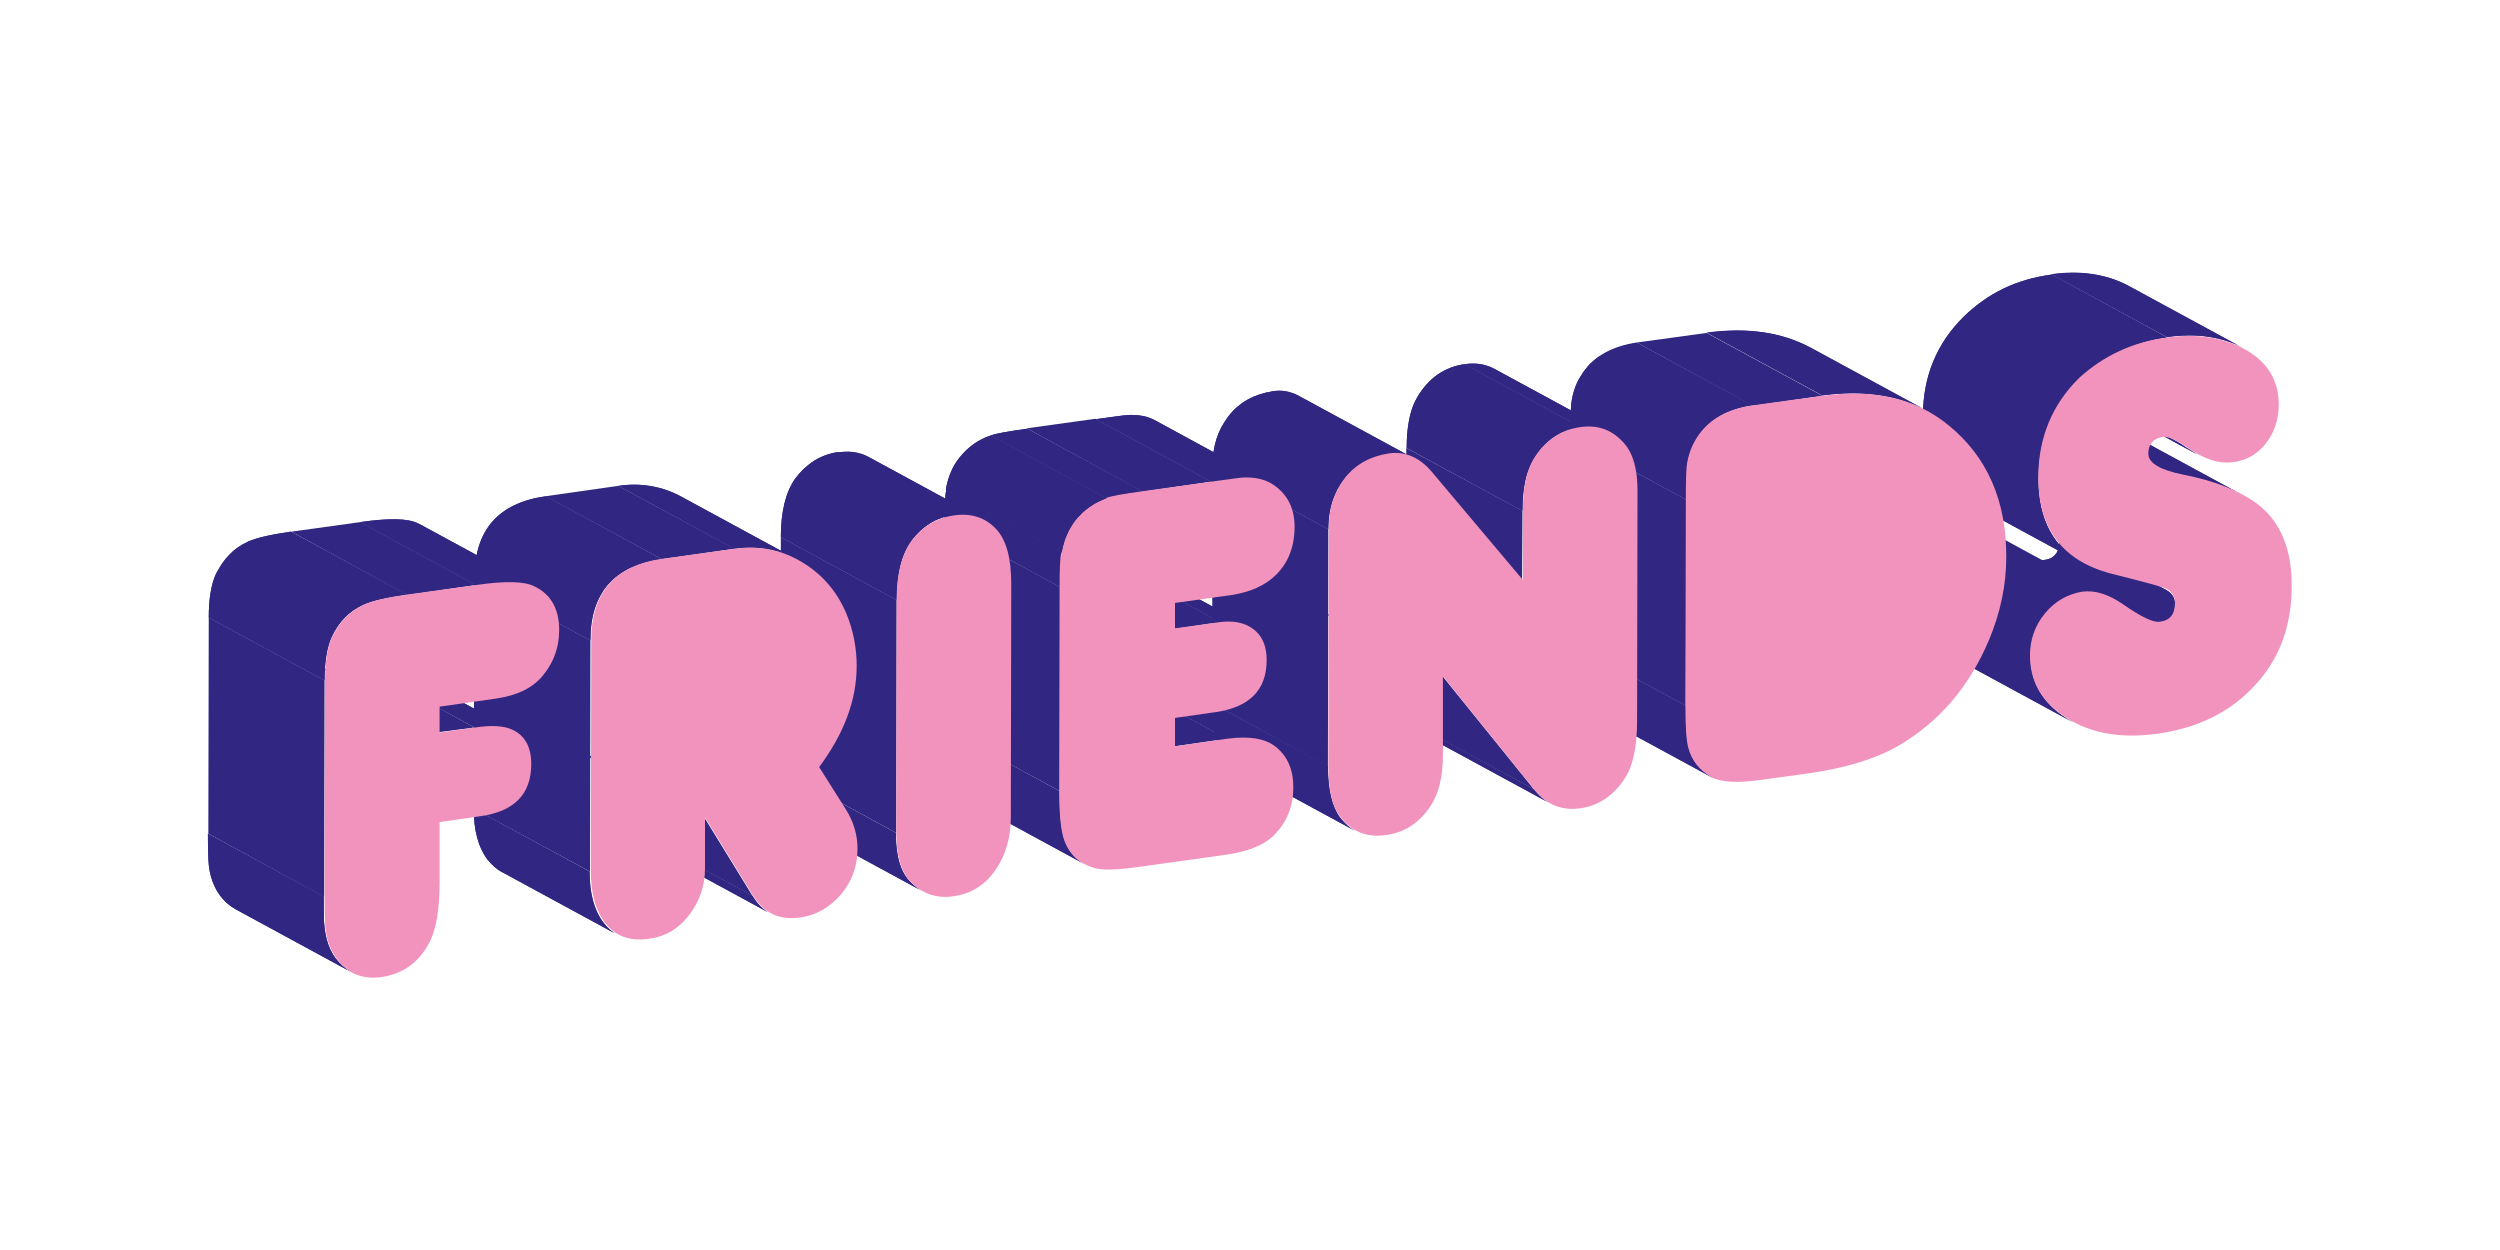 <?xml version="1.0" encoding="utf-8"?>
<!-- Generator: Adobe Illustrator 22.0.0, SVG Export Plug-In . SVG Version: 6.00 Build 0)  -->
<svg version="1.1" id="Laag_1" xmlns="http://www.w3.org/2000/svg" xmlns:xlink="http://www.w3.org/1999/xlink" x="0px" y="0px"
	 viewBox="0 0 600 300" style="enable-background:new 0 0 600 300;" xml:space="preserve">
<style type="text/css">
	.st0{enable-background:new    ;}
	.st1{clip-path:url(#SVGID_2_);enable-background:new    ;}
	.st2{fill:#312783;}
	.st3{clip-path:url(#SVGID_4_);enable-background:new    ;}
	.st4{clip-path:url(#SVGID_6_);enable-background:new    ;}
	.st5{clip-path:url(#SVGID_8_);enable-background:new    ;}
	.st6{clip-path:url(#SVGID_10_);enable-background:new    ;}
	.st7{clip-path:url(#SVGID_12_);enable-background:new    ;}
	.st8{fill:#F193BD;}
	.st9{clip-path:url(#SVGID_14_);enable-background:new    ;}
	.st10{clip-path:url(#SVGID_16_);enable-background:new    ;}
	.st11{clip-path:url(#SVGID_18_);enable-background:new    ;}
	.st12{clip-path:url(#SVGID_20_);enable-background:new    ;}
	.st13{clip-path:url(#SVGID_22_);enable-background:new    ;}
	.st14{clip-path:url(#SVGID_24_);enable-background:new    ;}
	.st15{clip-path:url(#SVGID_26_);enable-background:new    ;}
	.st16{clip-path:url(#SVGID_28_);enable-background:new    ;}
	.st17{clip-path:url(#SVGID_30_);enable-background:new    ;}
	.st18{clip-path:url(#SVGID_32_);enable-background:new    ;}
	.st19{clip-path:url(#SVGID_34_);enable-background:new    ;}
	.st20{clip-path:url(#SVGID_36_);enable-background:new    ;}
	.st21{clip-path:url(#SVGID_38_);enable-background:new    ;}
	.st22{clip-path:url(#SVGID_40_);enable-background:new    ;}
	.st23{clip-path:url(#SVGID_42_);enable-background:new    ;}
	.st24{clip-path:url(#SVGID_44_);enable-background:new    ;}
	.st25{clip-path:url(#SVGID_46_);enable-background:new    ;}
	.st26{clip-path:url(#SVGID_48_);enable-background:new    ;}
	.st27{clip-path:url(#SVGID_50_);enable-background:new    ;}
	.st28{clip-path:url(#SVGID_52_);enable-background:new    ;}
	.st29{clip-path:url(#SVGID_54_);enable-background:new    ;}
	.st30{clip-path:url(#SVGID_56_);enable-background:new    ;}
	.st31{clip-path:url(#SVGID_58_);enable-background:new    ;}
	.st32{clip-path:url(#SVGID_60_);enable-background:new    ;}
	.st33{clip-path:url(#SVGID_62_);enable-background:new    ;}
	.st34{clip-path:url(#SVGID_64_);enable-background:new    ;}
</style>
<g>
	<g class="st0">
		<defs>
			<path id="SVGID_1_" class="st0" d="M514.1,148.1L486.2,133c2,1.1,3.5,1.5,4.4,1.4c2.4-0.3,3.6-1.8,3.6-4.5c0-1.5-0.7-2.6-2.1-3.4
				c0,0,0,0,0,0l27.8,15.1c0,0,0,0,0,0c1.4,0.8,2.1,1.9,2.1,3.4c0,2.6-1.2,4.1-3.6,4.5C517.5,149.6,516,149.2,514.1,148.1z"/>
		</defs>
		<use xlink:href="#SVGID_1_"  style="overflow:visible;fill:#312783;"/>
		<clipPath id="SVGID_2_">
			<use xlink:href="#SVGID_1_"  style="overflow:visible;"/>
		</clipPath>
		<g class="st1">
			<path class="st2" d="M514.1,148.1L486.2,133c0.3,0.2,0.6,0.3,0.8,0.4l27.8,15.1C514.6,148.4,514.3,148.2,514.1,148.1"/>
			<path class="st2" d="M514.9,148.5L487,133.4c0.8,0.4,1.5,0.7,2.2,0.9l27.8,15.1C516.4,149.2,515.7,148.9,514.9,148.5"/>
			<path class="st2" d="M517,149.4l-27.8-15.1c0.6,0.1,1,0.2,1.4,0.1c0.5-0.1,1-0.2,1.4-0.4l27.8,15.1c-0.4,0.2-0.9,0.3-1.4,0.4
				C518.1,149.6,517.6,149.5,517,149.4"/>
			<path class="st2" d="M519.9,149.1L492.1,134c0.2-0.1,0.4-0.2,0.5-0.3l27.8,15.1C520.3,148.9,520.1,149,519.9,149.1"/>
			<path class="st2" d="M520.4,148.8l-27.8-15.1c0.1-0.1,0.2-0.2,0.3-0.3l27.8,15.1C520.7,148.6,520.6,148.7,520.4,148.8"/>
			<path class="st2" d="M520.8,148.5L493,133.4c0.1-0.1,0.2-0.2,0.3-0.3l27.8,15.1C521,148.4,520.9,148.4,520.8,148.5"/>
			<path class="st2" d="M521,148.3l-27.8-15.1c0.1-0.1,0.2-0.2,0.2-0.3l27.8,15.1C521.2,148.1,521.1,148.2,521,148.3"/>
			<path class="st2" d="M521.3,148l-27.8-15.1c0.1-0.1,0.2-0.2,0.2-0.4l27.8,15.1C521.4,147.7,521.4,147.9,521.3,148"/>
			<path class="st2" d="M521.5,147.6l-27.8-15.1c0.1-0.2,0.2-0.3,0.2-0.5l27.8,15.1C521.7,147.3,521.6,147.5,521.5,147.6"/>
			<path class="st2" d="M521.7,147.1L493.9,132c0.2-0.6,0.3-1.3,0.3-2.1c0-1.5-0.7-2.6-2.1-3.4c0,0,0,0,0,0l27.8,15.1c0,0,0,0,0,0
				c1.4,0.8,2.1,1.9,2.1,3.4C522,145.8,521.9,146.5,521.7,147.1"/>
		</g>
	</g>
	<g class="st0">
		<defs>
			<path id="SVGID_3_" class="st0" d="M527.4,109.1l-27.8-15.1c-0.9-0.5-1.8-1-2.7-1.7c-0.8-0.6-1.5-1-2.2-1.4l27.8,15.1
				c0.7,0.4,1.4,0.8,2.2,1.4C525.7,108,526.6,108.6,527.4,109.1z"/>
		</defs>
		<use xlink:href="#SVGID_3_"  style="overflow:visible;fill:#312783;"/>
		<clipPath id="SVGID_4_">
			<use xlink:href="#SVGID_3_"  style="overflow:visible;"/>
		</clipPath>
		<g class="st3">
			<path class="st2" d="M527.4,109.1l-27.8-15.1c-0.9-0.5-1.8-1-2.7-1.7c-0.8-0.6-1.5-1-2.2-1.4l27.8,15.1c0.7,0.4,1.4,0.8,2.2,1.4
				C525.7,108,526.6,108.6,527.4,109.1"/>
		</g>
	</g>
	<g class="st0">
		<defs>
			<path id="SVGID_5_" class="st0" d="M518,112.1L490.1,97c1.4,0.7,3.3,1.4,5.9,1.9c5.8,1.1,10.5,2.8,14.4,4.8l27.8,15.1
				c-3.8-2.1-8.6-3.7-14.4-4.8C521.3,113.5,519.3,112.8,518,112.1z"/>
		</defs>
		<use xlink:href="#SVGID_5_"  style="overflow:visible;fill:#312783;"/>
		<clipPath id="SVGID_6_">
			<use xlink:href="#SVGID_5_"  style="overflow:visible;"/>
		</clipPath>
		<g class="st4">
			<path class="st2" d="M518,112.1L490.1,97c0.1,0.1,0.2,0.1,0.4,0.2l27.8,15.1C518.2,112.2,518.1,112.2,518,112.1"/>
			<path class="st2" d="M518.3,112.3l-27.8-15.1c0.9,0.4,2,0.8,3.4,1.2l27.8,15.1C520.4,113.1,519.2,112.7,518.3,112.3"/>
			<path class="st2" d="M521.7,113.5l-27.8-15.1c0.7,0.2,1.4,0.3,2.2,0.5c1.4,0.3,2.8,0.6,4.1,0.9l27.8,15.1
				c-1.3-0.3-2.6-0.6-4.1-0.9C523.1,113.8,522.4,113.6,521.7,113.5"/>
			<path class="st2" d="M527.9,114.9l-27.8-15.1c3.4,0.9,6.5,2,9.1,3.3l27.8,15.1C534.4,116.9,531.4,115.8,527.9,114.9"/>
			<path class="st2" d="M537,118.1L509.2,103c0.4,0.2,0.8,0.4,1.2,0.6l27.8,15.1C537.8,118.6,537.4,118.4,537,118.1"/>
		</g>
	</g>
	<g class="st0">
		<defs>
			<path id="SVGID_7_" class="st0" d="M497.6,173.4l-27.8-15.1c-1-0.6-2-1.2-3-1.9c-4.9-3.6-7.3-8.2-7.3-14c0-3.8,1.2-7.2,3.6-10.1
				c2.4-2.9,5.4-4.6,8.9-5.2c2.4-0.3,5,0.2,7.7,1.7l27.8,15.1c-2.7-1.5-5.3-2-7.7-1.7c-3.6,0.6-6.5,2.3-8.9,5.2
				c-2.4,2.9-3.6,6.3-3.6,10.1c0,5.7,2.4,10.4,7.3,14C495.6,172.2,496.5,172.8,497.6,173.4z"/>
		</defs>
		<use xlink:href="#SVGID_7_"  style="overflow:visible;fill:#312783;"/>
		<clipPath id="SVGID_8_">
			<use xlink:href="#SVGID_7_"  style="overflow:visible;"/>
		</clipPath>
		<g class="st5">
			<path class="st2" d="M497.6,173.4l-27.8-15.1c-1-0.6-2-1.2-3-1.9c-4.9-3.6-7.3-8.2-7.3-14c0-2,0.3-3.8,0.9-5.5l27.8,15.1
				c-0.6,1.7-0.9,3.5-0.9,5.5c0,5.7,2.4,10.4,7.3,14C495.6,172.2,496.5,172.8,497.6,173.4"/>
			<path class="st2" d="M488.2,152l-27.8-15.1c0.2-0.7,0.5-1.3,0.9-1.9l27.8,15.1C488.8,150.7,488.5,151.4,488.2,152"/>
			<path class="st2" d="M489.1,150.1L461.3,135c0.3-0.5,0.6-1.1,1-1.6l27.8,15.1C489.7,149.1,489.4,149.6,489.1,150.1"/>
			<path class="st2" d="M490.1,148.5l-27.8-15.1c0.3-0.4,0.5-0.7,0.8-1.1c0.1-0.1,0.2-0.2,0.3-0.4l27.8,15.1
				c-0.1,0.1-0.2,0.2-0.3,0.4C490.6,147.8,490.3,148.2,490.1,148.5"/>
			<path class="st2" d="M491.2,147.1l-27.8-15.1c0.4-0.5,0.9-0.9,1.3-1.3l27.8,15.1C492.1,146.2,491.6,146.6,491.2,147.1"/>
			<path class="st2" d="M492.5,145.8l-27.8-15.1c0.5-0.4,1-0.8,1.5-1.2l27.8,15.1C493.5,144.9,493,145.3,492.5,145.8"/>
			<path class="st2" d="M494,144.6l-27.8-15.1c0.6-0.4,1.3-0.8,2-1.1l27.8,15.1C495.3,143.8,494.6,144.2,494,144.6"/>
			<path class="st2" d="M496,143.5l-27.8-15.1c1.2-0.6,2.5-1,3.9-1.2c1.4-0.2,2.8-0.1,4.2,0.3l27.8,15.1c-1.4-0.4-2.8-0.5-4.2-0.3
				C498.5,142.5,497.2,142.9,496,143.5"/>
			<path class="st2" d="M504.1,142.6l-27.8-15.1c0.9,0.2,1.9,0.6,2.8,1.1l27.8,15.1C505.9,143.2,505,142.8,504.1,142.6"/>
			<path class="st2" d="M506.9,143.6L479,128.5c0.2,0.1,0.4,0.2,0.7,0.3l27.8,15.1C507.3,143.8,507.1,143.7,506.9,143.6"/>
		</g>
	</g>
	<g class="st0">
		<defs>
			<path id="SVGID_9_" class="st0" d="M510.9,68.6l27.8,15.1c-5.3-2.9-11.5-3.8-18.6-2.8l-27.8-15.1
				C499.4,64.8,505.6,65.8,510.9,68.6z"/>
		</defs>
		<use xlink:href="#SVGID_9_"  style="overflow:visible;fill:#312783;"/>
		<clipPath id="SVGID_10_">
			<use xlink:href="#SVGID_9_"  style="overflow:visible;"/>
		</clipPath>
		<g class="st6">
			<path class="st2" d="M520.1,81l-27.8-15.1c4.7-0.7,8.9-0.5,12.8,0.5l27.8,15.1C529,80.5,524.7,80.3,520.1,81"/>
			<path class="st2" d="M532.9,81.5l-27.8-15.1c1.7,0.4,3.3,1,4.9,1.8l27.8,15.1C536.2,82.5,534.6,81.9,532.9,81.5"/>
			<path class="st2" d="M537.8,83.3L510,68.2c0.3,0.2,0.6,0.3,0.9,0.5l27.8,15.1C538.4,83.6,538.1,83.5,537.8,83.3"/>
		</g>
	</g>
	<g class="st0">
		<defs>
			<path id="SVGID_11_" class="st0" d="M500.2,135.5l-27.8-15.1c-7.3-4-10.9-10.8-10.9-20.5c0-9.5,3.3-17.5,9.8-23.9
				c5.7-5.6,12.7-9,21.1-10.1L520.1,81c-8.4,1.2-15.4,4.6-21.1,10.1c-6.5,6.4-9.8,14.4-9.8,23.9
				C489.2,124.7,492.9,131.5,500.2,135.5z"/>
		</defs>
		<use xlink:href="#SVGID_11_"  style="overflow:visible;fill:#312783;"/>
		<clipPath id="SVGID_12_">
			<use xlink:href="#SVGID_11_"  style="overflow:visible;"/>
		</clipPath>
		<g class="st7">
			<path class="st2" d="M500.2,135.5l-27.8-15.1c-7.3-4-10.9-10.8-10.9-20.5c0-4.3,0.7-8.4,2-12.1l27.8,15.1c-1.4,3.7-2,7.7-2,12.1
				C489.2,124.7,492.9,131.5,500.2,135.5"/>
			<path class="st2" d="M491.3,103l-27.8-15.1c0.5-1.4,1.1-2.7,1.8-4L493.1,99C492.4,100.3,491.8,101.6,491.3,103"/>
			<path class="st2" d="M493.1,99l-27.8-15.1c0.6-1.1,1.2-2.1,2-3.2L495,95.8C494.3,96.8,493.7,97.9,493.1,99"/>
			<path class="st2" d="M495,95.8l-27.8-15.1c0.7-1,1.5-2,2.3-2.9l27.8,15.1C496.5,93.8,495.7,94.8,495,95.8"/>
			<path class="st2" d="M497.3,92.9l-27.8-15.1c0.5-0.6,1.1-1.2,1.7-1.8c0.4-0.4,0.8-0.8,1.2-1.2L500.3,90c-0.4,0.4-0.8,0.8-1.2,1.2
				C498.4,91.7,497.9,92.3,497.3,92.9"/>
			<path class="st2" d="M500.3,90l-27.8-15.1c1.1-1,2.3-2,3.6-2.8l27.8,15.1C502.6,88,501.4,88.9,500.3,90"/>
			<path class="st2" d="M503.8,87.1L476,72c1.6-1.1,3.2-2.1,5-2.9l27.8,15.1C507.1,85.1,505.4,86,503.8,87.1"/>
			<path class="st2" d="M508.8,84.3L481,69.1c3.4-1.6,7.2-2.7,11.3-3.3L520.1,81C516,81.5,512.3,82.6,508.8,84.3"/>
		</g>
	</g>
	<g>
		<path class="st8" d="M520.1,81c7.2-1,13.5,0,18.8,2.9c5.3,3,8,7.4,8,13.2c0,3.5-1,6.6-3,9.2c-2,2.6-4.6,4.2-7.9,4.6
			c-3.4,0.5-7.1-0.7-11.2-3.6c-2.6-1.8-4.5-2.6-5.8-2.4c-2.2,0.3-3.4,1.7-3.4,4c0,2.2,2.8,3.9,8.3,5c7.7,1.5,13.6,3.9,17.8,7
			c5.6,4.2,8.4,10.9,8.3,19.9c0,9.9-3.2,18-9.5,24.4c-5.8,6-13.4,9.6-22.8,10.9s-17.1-0.3-23.2-4.8c-4.9-3.6-7.3-8.2-7.3-14
			c0-3.8,1.2-7.2,3.6-10.1c2.4-2.9,5.4-4.6,8.9-5.2c3.1-0.4,6.3,0.6,9.8,3c4.3,3,7.3,4.5,8.9,4.2c2.4-0.3,3.6-1.8,3.6-4.5
			c0-1.5-0.7-2.6-2.1-3.4c-0.7-0.4-4.8-1.5-12.3-3.4c-12.3-2.9-18.4-10.7-18.4-23.3c0-9.5,3.3-17.5,9.8-23.9
			C504.7,85.5,511.7,82.1,520.1,81z"/>
	</g>
	<g class="st0">
		<defs>
			<path id="SVGID_13_" class="st0" d="M410.9,186.6l-27.8-15.1c0,0-0.1-0.1-0.1-0.1c-2.9-1.7-4.7-4-5.5-7
				c-0.5-1.8-0.7-5.2-0.7-10.1l27.8,15.1c0,4.9,0.2,8.2,0.7,10.1c0.8,3,2.6,5.3,5.5,7C410.8,186.5,410.9,186.5,410.9,186.6z"/>
		</defs>
		<use xlink:href="#SVGID_13_"  style="overflow:visible;fill:#312783;"/>
		<clipPath id="SVGID_14_">
			<use xlink:href="#SVGID_13_"  style="overflow:visible;"/>
		</clipPath>
		<g class="st9">
			<path class="st2" d="M410.9,186.6l-27.8-15.1c0,0-0.1-0.1-0.1-0.1c-2.9-1.7-4.7-4-5.5-7c-0.5-1.8-0.7-5.2-0.7-10.1l27.8,15.1
				c0,4.9,0.2,8.2,0.7,10.1c0.8,3,2.6,5.3,5.5,7C410.8,186.5,410.9,186.5,410.9,186.6"/>
		</g>
	</g>
	<g class="st0">
		<defs>
			<path id="SVGID_15_" class="st0" d="M434.7,83.5l27.8,15.1c-7-3.8-15.4-5-25.1-3.7l-27.8-15.1C419.4,78.5,427.7,79.7,434.7,83.5z
				"/>
		</defs>
		<use xlink:href="#SVGID_15_"  style="overflow:visible;fill:#312783;"/>
		<clipPath id="SVGID_16_">
			<use xlink:href="#SVGID_15_"  style="overflow:visible;"/>
		</clipPath>
		<g class="st10">
			<path class="st2" d="M437.4,95l-27.8-15.1c6.5-0.9,12.3-0.7,17.6,0.7L455,95.7C449.7,94.3,443.9,94.1,437.4,95"/>
			<path class="st2" d="M455,95.7l-27.8-15.1c2.2,0.6,4.4,1.4,6.4,2.4l27.8,15.1C459.4,97.1,457.2,96.3,455,95.7"/>
			<path class="st2" d="M461.4,98.1l-27.8-15.1c0.4,0.2,0.8,0.4,1.2,0.6l27.8,15.1C462.2,98.5,461.8,98.3,461.4,98.1"/>
		</g>
	</g>
	<g>
		<polygon class="st2" points="420.6,97.4 392.8,82.2 409.6,79.9 437.4,95 		"/>
	</g>
	<g>
		<polygon class="st2" points="404.6,169.4 376.8,154.3 376.8,104.8 404.7,119.9 		"/>
	</g>
	<g class="st0">
		<defs>
			<path id="SVGID_17_" class="st0" d="M404.7,119.9l-27.8-15.1c0-4.3,0.1-6.9,0.2-7.9c0.3-2.8,1.3-5.3,2.8-7.5
				c2.8-4,7.1-6.3,12.9-7.2l27.8,15.1c-5.8,0.8-10.1,3.2-12.9,7.2c-1.5,2.2-2.5,4.6-2.8,7.5C404.8,113,404.7,115.6,404.7,119.9z"/>
		</defs>
		<use xlink:href="#SVGID_17_"  style="overflow:visible;fill:#312783;"/>
		<clipPath id="SVGID_18_">
			<use xlink:href="#SVGID_17_"  style="overflow:visible;"/>
		</clipPath>
		<g class="st11">
			<path class="st2" d="M404.7,119.9l-27.8-15.1c0-4.3,0.1-6.9,0.2-7.9c0.2-1.4,0.5-2.6,0.9-3.8l27.8,15.1c-0.4,1.2-0.7,2.5-0.9,3.8
				C404.8,113,404.7,115.6,404.7,119.9"/>
			<path class="st2" d="M405.8,108.2L378,93c0.2-0.7,0.5-1.3,0.9-2l27.8,15.1C406.3,106.8,406,107.5,405.8,108.2"/>
			<path class="st2" d="M406.7,106.2l-27.8-15.1c0.3-0.5,0.6-1,1-1.5l27.8,15.1C407.3,105.2,407,105.7,406.7,106.2"/>
			<path class="st2" d="M407.6,104.7l-27.8-15.1c0,0,0.1-0.1,0.1-0.1c0.3-0.5,0.7-0.9,1-1.3l27.8,15.1c-0.4,0.4-0.7,0.9-1,1.3
				C407.7,104.6,407.6,104.6,407.6,104.7"/>
			<path class="st2" d="M408.7,103.2l-27.8-15.1c0.4-0.5,0.8-0.9,1.3-1.3l27.8,15.1C409.6,102.3,409.2,102.8,408.7,103.2"/>
			<path class="st2" d="M410,101.9l-27.8-15.1c0.5-0.5,1-0.9,1.6-1.3l27.8,15.1C411.1,101.1,410.5,101.5,410,101.9"/>
			<path class="st2" d="M411.6,100.7l-27.8-15.1c0.8-0.5,1.6-1,2.5-1.4l27.8,15.1C413.2,99.7,412.4,100.1,411.6,100.7"/>
			<path class="st2" d="M414.1,99.3l-27.8-15.1c1.9-0.9,4.1-1.5,6.5-1.9l27.8,15.1C418.2,97.7,416,98.4,414.1,99.3"/>
		</g>
	</g>
	<g>
		<path class="st8" d="M437.4,95c12.3-1.7,22.4,0.6,30.3,7.1c9.2,7.5,13.9,18.1,13.8,31.7c0,6.6-1.4,13.2-4.1,19.7
			c-4.7,11.2-11.9,19.7-21.8,25.5c-5.4,3.1-12.5,5.3-21.5,6.6l-11.7,1.6c-5.6,0.8-9.5,0.5-11.7-0.7c-2.9-1.7-4.7-4-5.5-7
			c-0.5-1.8-0.7-5.2-0.7-10.1l0.1-49.5c0-4.3,0.1-6.9,0.2-7.9c0.3-2.8,1.3-5.3,2.8-7.5c2.8-4,7.1-6.3,12.9-7.2L437.4,95z"/>
	</g>
	<g class="st0">
		<defs>
			<path id="SVGID_19_" class="st0" d="M372,192.8l-27.8-15.1c-1.4-0.8-2.7-1.9-3.8-3.3l27.8,15.1
				C369.3,190.9,370.6,192.1,372,192.8z"/>
		</defs>
		<use xlink:href="#SVGID_19_"  style="overflow:visible;fill:#312783;"/>
		<clipPath id="SVGID_20_">
			<use xlink:href="#SVGID_19_"  style="overflow:visible;"/>
		</clipPath>
		<g class="st12">
			<path class="st2" d="M372,192.8l-27.8-15.1c-1.4-0.8-2.7-1.9-3.8-3.3l27.8,15.1C369.3,190.9,370.6,192.1,372,192.8"/>
		</g>
	</g>
	<g class="st0">
		<defs>
			<path id="SVGID_21_" class="st0" d="M358.6,88.5l27.8,15.1c-2.1-1.1-4.5-1.5-7.1-1.1l-27.8-15.1C354.2,87,356.5,87.4,358.6,88.5z
				"/>
		</defs>
		<use xlink:href="#SVGID_21_"  style="overflow:visible;fill:#312783;"/>
		<clipPath id="SVGID_22_">
			<use xlink:href="#SVGID_21_"  style="overflow:visible;"/>
		</clipPath>
		<g class="st13">
			<path class="st2" d="M379.3,102.5l-27.8-15.1c1.7-0.2,3.3-0.2,4.8,0.2l27.8,15.1C382.6,102.4,381,102.3,379.3,102.5"/>
			<path class="st2" d="M384.1,102.7l-27.8-15.1c0.7,0.2,1.3,0.4,2,0.7l27.8,15.1C385.4,103.2,384.8,102.9,384.1,102.7"/>
			<path class="st2" d="M386.1,103.5l-27.8-15.1c0.1,0.1,0.3,0.1,0.4,0.2l27.8,15.1C386.3,103.6,386.2,103.5,386.1,103.5"/>
		</g>
	</g>
	<g>
		<polygon class="st2" points="368.2,189.5 340.3,174.4 318.4,147.2 346.3,162.4 		"/>
	</g>
	<g>
		<polygon class="st2" points="365.3,139.4 337.5,124.3 337.5,107.5 365.4,122.6 		"/>
	</g>
	<g class="st0">
		<defs>
			<path id="SVGID_23_" class="st0" d="M365.4,122.6l-27.8-15.1c0-5.2,0.8-9.2,2.5-12.1c2.7-4.6,6.5-7.3,11.4-8l27.8,15.1
				c-4.9,0.7-8.7,3.4-11.4,8C366.2,113.5,365.4,117.5,365.4,122.6z"/>
		</defs>
		<use xlink:href="#SVGID_23_"  style="overflow:visible;fill:#312783;"/>
		<clipPath id="SVGID_24_">
			<use xlink:href="#SVGID_23_"  style="overflow:visible;"/>
		</clipPath>
		<g class="st14">
			<path class="st2" d="M365.4,122.6l-27.8-15.1c0-3.9,0.5-7.1,1.4-9.8l27.8,15.1C365.8,115.5,365.4,118.8,365.4,122.6"/>
			<path class="st2" d="M366.8,112.9L339,97.7c0.3-0.7,0.6-1.4,0.9-2l27.8,15.1C367.4,111.5,367.1,112.2,366.8,112.9"/>
			<path class="st2" d="M367.7,110.9l-27.8-15.1c0.1-0.1,0.1-0.2,0.2-0.4c0.3-0.5,0.6-1.1,1-1.6l27.8,15.1c-0.3,0.5-0.7,1-1,1.6
				C367.8,110.7,367.8,110.8,367.7,110.9"/>
			<path class="st2" d="M368.9,109L341,93.8c0.4-0.6,0.8-1.1,1.2-1.6l27.8,15.1C369.7,107.9,369.3,108.4,368.9,109"/>
			<path class="st2" d="M370.1,107.4l-27.8-15.1c0.4-0.5,0.8-0.9,1.3-1.3l27.8,15.1C370.9,106.6,370.5,107,370.1,107.4"/>
			<path class="st2" d="M371.4,106.2L343.5,91c0.5-0.4,1-0.8,1.5-1.2l27.8,15.1C372.3,105.3,371.8,105.7,371.4,106.2"/>
			<path class="st2" d="M372.8,105L345,89.9c0.6-0.4,1.3-0.8,2-1.2l27.8,15.1C374.1,104.2,373.5,104.6,372.8,105"/>
			<path class="st2" d="M374.9,103.8L347,88.7c1.4-0.6,2.8-1.1,4.4-1.3l27.8,15.1C377.7,102.8,376.2,103.2,374.9,103.8"/>
		</g>
	</g>
	<g class="st0">
		<defs>
			<path id="SVGID_25_" class="st0" d="M325.2,199.4l-27.8-15.1c-1.3-0.7-2.5-1.8-3.6-3.2c-2-2.5-2.9-6.6-2.9-12.3l27.8,15.1
				c0,5.6,1,9.7,2.9,12.3C322.7,197.6,323.9,198.7,325.2,199.4z"/>
		</defs>
		<use xlink:href="#SVGID_25_"  style="overflow:visible;fill:#312783;"/>
		<clipPath id="SVGID_26_">
			<use xlink:href="#SVGID_25_"  style="overflow:visible;"/>
		</clipPath>
		<g class="st15">
			<path class="st2" d="M325.2,199.4l-27.8-15.1c-1.3-0.7-2.5-1.8-3.6-3.2c-2-2.5-2.9-6.6-2.9-12.3l27.8,15.1c0,5.6,1,9.7,2.9,12.3
				C322.7,197.6,323.9,198.7,325.2,199.4"/>
		</g>
	</g>
	<g>
		<polygon class="st2" points="318.7,184 290.9,168.8 291,111.9 318.8,127 		"/>
	</g>
	<g class="st0">
		<defs>
			<path id="SVGID_27_" class="st0" d="M311.7,95l27.8,15.1c-1.9-1-4-1.4-6.2-1.1c-4.4,0.6-8,2.6-10.6,5.9
				c-2.6,3.3-3.9,7.3-3.9,12.1L291,111.9c0-4.8,1.3-8.8,3.9-12.1c2.6-3.3,6.1-5.2,10.6-5.9C307.6,93.5,309.7,93.9,311.7,95z"/>
		</defs>
		<use xlink:href="#SVGID_27_"  style="overflow:visible;fill:#312783;"/>
		<clipPath id="SVGID_28_">
			<use xlink:href="#SVGID_27_"  style="overflow:visible;"/>
		</clipPath>
		<g class="st16">
			<path class="st2" d="M318.8,127L291,111.9c0-2.7,0.4-5.1,1.2-7.3l27.8,15.1C319.2,121.9,318.8,124.3,318.8,127"/>
			<path class="st2" d="M320,119.7l-27.8-15.1c0.3-0.8,0.6-1.5,1-2.3l27.8,15.1C320.7,118.1,320.3,118.9,320,119.7"/>
			<path class="st2" d="M321.1,117.4l-27.8-15.1c0.3-0.6,0.7-1.2,1.1-1.7l27.8,15.1C321.7,116.2,321.4,116.8,321.1,117.4"/>
			<path class="st2" d="M322.1,115.6l-27.8-15.1c0.2-0.3,0.4-0.5,0.6-0.8c0.2-0.2,0.4-0.5,0.6-0.7l27.8,15.1
				c-0.2,0.2-0.4,0.5-0.6,0.7C322.5,115.1,322.3,115.4,322.1,115.6"/>
			<path class="st2" d="M323.3,114.2L295.5,99c0.4-0.5,0.8-0.9,1.3-1.3l27.8,15.1C324.1,113.3,323.7,113.7,323.3,114.2"/>
			<path class="st2" d="M324.6,112.9l-27.8-15.1c0.5-0.4,1-0.8,1.5-1.2l27.8,15.1C325.5,112.1,325,112.5,324.6,112.9"/>
			<path class="st2" d="M326.1,111.7l-27.8-15.1c0.7-0.5,1.4-0.9,2.2-1.2l27.8,15.1C327.5,110.8,326.7,111.2,326.1,111.7"/>
			<path class="st2" d="M328.2,110.5l-27.8-15.1c1.5-0.7,3.2-1.2,5-1.5c1.4-0.2,2.7-0.1,3.9,0.2l27.8,15.1c-1.3-0.3-2.6-0.4-3.9-0.2
				C331.4,109.3,329.7,109.7,328.2,110.5"/>
			<path class="st2" d="M337.2,109.2l-27.8-15.1c0.6,0.2,1.3,0.4,1.9,0.7l27.8,15.1C338.5,109.6,337.8,109.4,337.2,109.2"/>
			<path class="st2" d="M339.1,109.9l-27.8-15.1c0.1,0.1,0.3,0.1,0.4,0.2l27.8,15.1C339.4,110,339.2,110,339.1,109.9"/>
		</g>
	</g>
	<g>
		<path class="st8" d="M379.3,102.5c4.3-0.6,7.7,0.7,10.5,3.9c2.2,2.5,3.2,6.3,3.2,11.4l-0.1,55.3c0,6.2-1,10.8-3,13.8
			c-2.7,4.1-6.3,6.5-10.7,7.1c-4.4,0.6-8.1-0.9-11-4.5l-21.9-27.2l0,18.9c0,5.2-1,9.3-3,12.3c-2.7,4-6.2,6.3-10.6,6.9
			c-4.6,0.7-8.3-0.8-11-4.3c-2-2.5-2.9-6.6-2.9-12.3l0.1-57c0-4.8,1.3-8.8,3.9-12.1c2.6-3.3,6.1-5.2,10.6-5.9
			c3.8-0.5,7.2,0.9,10.2,4.4l21.9,26l0-16.8c0-5.2,0.8-9.2,2.5-12.1C370.6,105.9,374.4,103.2,379.3,102.5z"/>
	</g>
	<g class="st0">
		<defs>
			<path id="SVGID_29_" class="st0" d="M277.1,163.3l27.8,15.1c-2.5-1.4-6-1.7-10.4-1.1l-27.8-15.1
				C271.2,161.6,274.6,162,277.1,163.3z"/>
		</defs>
		<use xlink:href="#SVGID_29_"  style="overflow:visible;fill:#312783;"/>
		<clipPath id="SVGID_30_">
			<use xlink:href="#SVGID_29_"  style="overflow:visible;"/>
		</clipPath>
		<g class="st17">
			<path class="st2" d="M294.5,177.3l-27.8-15.1c3.2-0.4,5.9-0.4,8,0.2l27.8,15.1C300.4,177,297.7,176.9,294.5,177.3"/>
			<path class="st2" d="M302.6,177.5l-27.8-15.1c0.7,0.2,1.4,0.4,2,0.7l27.8,15.1C304,178,303.3,177.7,302.6,177.5"/>
			<path class="st2" d="M304.6,178.3l-27.8-15.1c0.1,0.1,0.2,0.1,0.3,0.2l27.8,15.1C304.8,178.4,304.7,178.3,304.6,178.3"/>
		</g>
	</g>
	<g>
		<polygon class="st2" points="282,179.1 254.2,164 266.7,162.2 294.5,177.3 		"/>
	</g>
	<g class="st0">
		<defs>
			<path id="SVGID_31_" class="st0" d="M271.9,135.2l27.8,15.1c-1.9-1-4.2-1.4-6.9-1L265,134.2C267.7,133.8,270,134.1,271.9,135.2z"
				/>
		</defs>
		<use xlink:href="#SVGID_31_"  style="overflow:visible;fill:#312783;"/>
		<clipPath id="SVGID_32_">
			<use xlink:href="#SVGID_31_"  style="overflow:visible;"/>
		</clipPath>
		<g class="st18">
			<path class="st2" d="M292.9,149.3L265,134.2c1.8-0.3,3.4-0.2,4.9,0.2l27.8,15.1C296.3,149.1,294.7,149.1,292.9,149.3"/>
			<path class="st2" d="M297.7,149.5l-27.8-15.1c0.6,0.2,1.2,0.4,1.7,0.6l27.8,15.1C298.9,149.9,298.3,149.7,297.7,149.5"/>
			<path class="st2" d="M299.4,150.2L271.6,135c0.1,0.1,0.2,0.1,0.3,0.2l27.8,15.1C299.7,150.3,299.6,150.2,299.4,150.2"/>
		</g>
	</g>
	<g>
		<polygon class="st2" points="282.1,150.9 254.2,135.7 265,134.2 292.9,149.3 		"/>
	</g>
	<g class="st0">
		<defs>
			<path id="SVGID_33_" class="st0" d="M260.3,207.4l-27.8-15.1c-2.4-1.3-4-3.3-4.9-6c-0.7-2.3-1.1-6.1-1.1-11.5l27.8,15.1
				c0,5.4,0.3,9.3,1.1,11.5C256.3,204.2,258,206.2,260.3,207.4z"/>
		</defs>
		<use xlink:href="#SVGID_33_"  style="overflow:visible;fill:#312783;"/>
		<clipPath id="SVGID_34_">
			<use xlink:href="#SVGID_33_"  style="overflow:visible;"/>
		</clipPath>
		<g class="st19">
			<path class="st2" d="M260.3,207.4l-27.8-15.1c-2.4-1.3-4-3.3-4.9-6c-0.7-2.3-1.1-6.1-1.1-11.5l27.8,15.1c0,5.4,0.3,9.3,1.1,11.5
				C256.3,204.2,258,206.2,260.3,207.4"/>
		</g>
	</g>
	<g class="st0">
		<defs>
			<path id="SVGID_35_" class="st0" d="M277.1,100.8L305,116c-1.7-0.9-3.9-1.4-6.4-1.3c-0.7,0-3.3,0.3-7.8,1l-27.8-15.1
				c4.5-0.6,7.1-1,7.8-1C273.2,99.5,275.4,99.9,277.1,100.8z"/>
		</defs>
		<use xlink:href="#SVGID_35_"  style="overflow:visible;fill:#312783;"/>
		<clipPath id="SVGID_36_">
			<use xlink:href="#SVGID_35_"  style="overflow:visible;"/>
		</clipPath>
		<g class="st20">
			<path class="st2" d="M290.7,115.6l-27.8-15.1c4.5-0.6,7.1-1,7.8-1c1.5-0.1,2.9,0.1,4.2,0.4l27.8,15.1c-1.2-0.3-2.6-0.5-4.2-0.4
				C297.8,114.7,295.2,115,290.7,115.6"/>
			<path class="st2" d="M302.7,115.1l-27.8-15.1c0.7,0.2,1.3,0.4,1.9,0.7l27.8,15.1C304,115.5,303.4,115.3,302.7,115.1"/>
			<path class="st2" d="M304.6,115.8l-27.8-15.1c0.1,0.1,0.2,0.1,0.3,0.2L305,116C304.9,115.9,304.7,115.8,304.6,115.8"/>
		</g>
	</g>
	<g>
		<polygon class="st2" points="274.2,118 246.4,102.8 262.9,100.5 290.7,115.6 		"/>
	</g>
	<g>
		<polygon class="st2" points="254.4,189.9 226.5,174.8 226.6,125.8 254.5,140.9 		"/>
	</g>
	<g class="st0">
		<defs>
			<path id="SVGID_37_" class="st0" d="M265.6,119.6l-27.8-15.1c1.4-0.5,4.3-1,8.7-1.6l27.8,15.1C269.9,118.6,267,119.1,265.6,119.6
				z"/>
		</defs>
		<use xlink:href="#SVGID_37_"  style="overflow:visible;fill:#312783;"/>
		<clipPath id="SVGID_38_">
			<use xlink:href="#SVGID_37_"  style="overflow:visible;"/>
		</clipPath>
		<g class="st21">
			<path class="st2" d="M265.6,119.6l-27.8-15.1c1.4-0.5,4.3-1,8.7-1.6l27.8,15.1C269.9,118.6,267,119.1,265.6,119.6"/>
		</g>
	</g>
	<g class="st0">
		<defs>
			<path id="SVGID_39_" class="st0" d="M254.5,140.9l-27.8-15.1c0-4.1,0.1-6.9,0.4-8.3l27.8,15.1
				C254.6,134.1,254.5,136.8,254.5,140.9z"/>
		</defs>
		<use xlink:href="#SVGID_39_"  style="overflow:visible;fill:#312783;"/>
		<clipPath id="SVGID_40_">
			<use xlink:href="#SVGID_39_"  style="overflow:visible;"/>
		</clipPath>
		<g class="st22">
			<path class="st2" d="M254.5,140.9l-27.8-15.1c0-4.1,0.1-6.9,0.4-8.3l27.8,15.1C254.6,134.1,254.5,136.8,254.5,140.9"/>
		</g>
	</g>
	<g>
		<path class="st8" d="M290.7,115.6c4.5-0.6,7.1-1,7.8-1c2.9-0.1,5.3,0.5,7.2,1.8c3.3,2.3,5,5.6,5,10c0,4.8-1.5,8.6-4.4,11.5
			c-2.6,2.6-6.2,4.2-10.7,4.9l-13.6,1.9l0,6.1l10.8-1.5c3.2-0.4,5.8,0.1,7.9,1.6c2.2,1.6,3.3,4.1,3.3,7.5c0,7.2-4.1,11.3-12.2,12.5
			l-9.8,1.4l0,6.8l12.5-1.8c5.2-0.7,9-0.1,11.5,1.8c3,2.3,4.4,5.6,4.4,9.9c0,4.4-1.5,8.2-4.5,11.3c-2.3,2.4-6.1,4-11.4,4.8l-21.5,3
			c-5.1,0.7-8.5,0.8-10.4,0.2c-3.7-1.1-6.1-3.4-7.3-7c-0.7-2.3-1.1-6.1-1.1-11.5l0.1-49c0-4.1,0.1-6.9,0.4-8.3
			c0.5-2.9,1.5-5.5,3.3-7.7c2-2.5,4.4-4.3,7.5-5.3c1.4-0.5,4.3-1,8.7-1.6L290.7,115.6z"/>
	</g>
	<g class="st0">
		<defs>
			<path id="SVGID_41_" class="st0" d="M254.8,132.6L227,117.5c0.5-2.9,1.5-5.5,3.3-7.7c2-2.5,4.4-4.3,7.5-5.3l27.8,15.1
				c-3,1-5.5,2.8-7.5,5.3C256.4,127.1,255.3,129.7,254.8,132.6z"/>
		</defs>
		<use xlink:href="#SVGID_41_"  style="overflow:visible;fill:#312783;"/>
		<clipPath id="SVGID_42_">
			<use xlink:href="#SVGID_41_"  style="overflow:visible;"/>
		</clipPath>
		<g class="st23">
			<path class="st2" d="M254.8,132.6L227,117.5c0.2-1.2,0.5-2.3,0.9-3.4l27.8,15.1C255.3,130.3,255,131.4,254.8,132.6"/>
			<path class="st2" d="M255.7,129.2l-27.8-15.1c0.3-0.7,0.6-1.4,0.9-2.1l27.8,15.1C256.3,127.8,256,128.5,255.7,129.2"/>
			<path class="st2" d="M256.6,127.2L228.8,112c0.3-0.6,0.6-1.1,1-1.6l27.8,15.1C257.3,126,256.9,126.6,256.6,127.2"/>
			<path class="st2" d="M257.6,125.5l-27.8-15.1c0.1-0.2,0.3-0.4,0.4-0.6c0.2-0.3,0.4-0.6,0.7-0.8l27.8,15.1
				c-0.2,0.3-0.5,0.5-0.7,0.8C257.9,125.1,257.8,125.3,257.6,125.5"/>
			<path class="st2" d="M258.8,124.1L230.9,109c0.4-0.5,0.8-0.9,1.3-1.3l27.8,15.1C259.6,123.2,259.2,123.6,258.8,124.1"/>
			<path class="st2" d="M260.1,122.8l-27.8-15.1c0.5-0.4,1-0.9,1.6-1.2l27.8,15.1C261.1,121.9,260.6,122.3,260.1,122.8"/>
			<path class="st2" d="M261.6,121.6l-27.8-15.1c0.7-0.5,1.5-0.9,2.3-1.3l27.8,15.1C263.1,120.6,262.3,121.1,261.6,121.6"/>
			<path class="st2" d="M263.9,120.3L236,105.1c0.5-0.3,1.1-0.5,1.7-0.7l27.8,15.1C265,119.8,264.4,120,263.9,120.3"/>
		</g>
	</g>
	<g class="st0">
		<defs>
			<path id="SVGID_43_" class="st0" d="M221.4,213.9l-27.8-15.1c-1-0.6-2-1.3-2.9-2.2c-2.3-2.4-3.5-6.3-3.5-11.8l27.8,15.1
				c0,5.5,1.1,9.4,3.5,11.8C219.4,212.6,220.4,213.4,221.4,213.9z"/>
		</defs>
		<use xlink:href="#SVGID_43_"  style="overflow:visible;fill:#312783;"/>
		<clipPath id="SVGID_44_">
			<use xlink:href="#SVGID_43_"  style="overflow:visible;"/>
		</clipPath>
		<g class="st24">
			<path class="st2" d="M221.4,213.9l-27.8-15.1c-1-0.6-2-1.3-2.9-2.2c-2.3-2.4-3.5-6.3-3.5-11.8l27.8,15.1c0,5.5,1.1,9.4,3.5,11.8
				C219.4,212.6,220.4,213.4,221.4,213.9"/>
		</g>
	</g>
	<g class="st0">
		<defs>
			<path id="SVGID_45_" class="st0" d="M208.5,109.7l27.8,15.1c-2.1-1.2-4.6-1.5-7.4-1.1l-27.8-15.1
				C203.9,108.1,206.4,108.5,208.5,109.7z"/>
		</defs>
		<use xlink:href="#SVGID_45_"  style="overflow:visible;fill:#312783;"/>
		<clipPath id="SVGID_46_">
			<use xlink:href="#SVGID_45_"  style="overflow:visible;"/>
		</clipPath>
		<g class="st25">
			<path class="st2" d="M228.9,123.7l-27.8-15.1c1.8-0.3,3.5-0.2,5,0.2l27.8,15.1C232.4,123.5,230.8,123.4,228.9,123.7"/>
			<path class="st2" d="M234,123.9l-27.8-15.1c0.7,0.2,1.3,0.4,2,0.7l27.8,15.1C235.3,124.3,234.7,124.1,234,123.9"/>
			<path class="st2" d="M235.9,124.6l-27.8-15.1c0.1,0.1,0.3,0.1,0.4,0.2l27.8,15.1C236.2,124.7,236.1,124.7,235.9,124.6"/>
		</g>
	</g>
	<g>
		<polygon class="st2" points="215.1,199.9 187.3,184.8 187.4,128.9 215.2,144 		"/>
	</g>
	<g class="st0">
		<defs>
			<path id="SVGID_47_" class="st0" d="M215.2,144l-27.8-15.1c0-6.2,1.2-10.9,3.5-14.1c2.7-3.6,6.1-5.7,10.2-6.3l27.8,15.1
				c-4.2,0.6-7.6,2.7-10.2,6.3C216.4,133.1,215.2,137.8,215.2,144z"/>
		</defs>
		<use xlink:href="#SVGID_47_"  style="overflow:visible;fill:#312783;"/>
		<clipPath id="SVGID_48_">
			<use xlink:href="#SVGID_47_"  style="overflow:visible;"/>
		</clipPath>
		<g class="st26">
			<path class="st2" d="M215.2,144l-27.8-15.1c0-4.1,0.5-7.6,1.5-10.4l27.8,15.1C215.7,136.4,215.2,139.9,215.2,144"/>
			<path class="st2" d="M216.7,133.7l-27.8-15.1c0.3-0.8,0.6-1.5,0.9-2.1l27.8,15.1C217.3,132.2,217,132.9,216.7,133.7"/>
			<path class="st2" d="M217.7,131.5l-27.8-15.1c0.3-0.5,0.5-0.9,0.8-1.4l27.8,15.1C218.2,130.6,217.9,131.1,217.7,131.5"/>
			<path class="st2" d="M218.5,130.2L190.7,115c0.1-0.1,0.1-0.2,0.2-0.3c0.3-0.4,0.7-0.9,1-1.2l27.8,15.1c-0.3,0.4-0.7,0.8-1,1.2
				C218.6,130,218.6,130.1,218.5,130.2"/>
			<path class="st2" d="M219.7,128.7l-27.8-15.1c0.4-0.5,0.9-0.9,1.3-1.4l27.8,15.1C220.6,127.7,220.1,128.2,219.7,128.7"/>
			<path class="st2" d="M221.1,127.3l-27.8-15.1c0.5-0.4,1-0.8,1.5-1.2l27.8,15.1C222,126.5,221.5,126.9,221.1,127.3"/>
			<path class="st2" d="M222.6,126.1L194.7,111c0.7-0.5,1.3-0.8,2-1.2l27.8,15.1C223.9,125.3,223.2,125.7,222.6,126.1"/>
			<path class="st2" d="M224.6,124.9l-27.8-15.1c1.3-0.6,2.8-1.1,4.3-1.3l27.8,15.1C227.4,123.9,225.9,124.3,224.6,124.9"/>
		</g>
	</g>
	<g>
		<path class="st8" d="M228.9,123.7c4.2-0.6,7.6,0.5,10.2,3.3c2.4,2.6,3.6,6.9,3.6,13.2l-0.1,55.9c0,4.8-1.2,9-3.5,12.4
			c-2.5,3.8-5.9,6-10.3,6.6c-4,0.6-7.4-0.6-10.2-3.4c-2.3-2.4-3.5-6.3-3.5-11.8l0.1-55.9c0-6.2,1.2-10.9,3.5-14.1
			C221.4,126.3,224.8,124.3,228.9,123.7z"/>
	</g>
	<g class="st0">
		<defs>
			<path id="SVGID_49_" class="st0" d="M184.8,219.2L157,204.1c-1.7-0.9-3.1-2.3-4.2-4.2l27.8,15.1
				C181.7,216.9,183.1,218.3,184.8,219.2z"/>
		</defs>
		<use xlink:href="#SVGID_49_"  style="overflow:visible;fill:#312783;"/>
		<clipPath id="SVGID_50_">
			<use xlink:href="#SVGID_49_"  style="overflow:visible;"/>
		</clipPath>
		<g class="st27">
			<path class="st2" d="M184.8,219.2L157,204.1c-1.7-0.9-3.1-2.3-4.2-4.2l27.8,15.1C181.7,216.9,183.1,218.3,184.8,219.2"/>
		</g>
	</g>
	<g>
		<polygon class="st2" points="180.6,215 152.7,199.9 141.3,181.2 169.1,196.3 		"/>
	</g>
	<g class="st0">
		<defs>
			<path id="SVGID_51_" class="st0" d="M148.1,224.3l-27.8-15.1c-1.3-0.7-2.3-1.7-3.3-2.9c-2.2-2.9-3.3-7-3.3-12.2l27.8,15.1
				c0,5.2,1.1,9.3,3.3,12.2C145.8,222.7,146.9,223.7,148.1,224.3z"/>
		</defs>
		<use xlink:href="#SVGID_51_"  style="overflow:visible;fill:#312783;"/>
		<clipPath id="SVGID_52_">
			<use xlink:href="#SVGID_51_"  style="overflow:visible;"/>
		</clipPath>
		<g class="st28">
			<path class="st2" d="M148.1,224.3l-27.8-15.1c-1.3-0.7-2.3-1.7-3.3-2.9c-2.2-2.9-3.3-7-3.3-12.2l27.8,15.1
				c0,5.2,1.1,9.3,3.3,12.2C145.8,222.7,146.9,223.7,148.1,224.3"/>
		</g>
	</g>
	<g class="st0">
		<defs>
			<path id="SVGID_53_" class="st0" d="M163.7,119.3l27.8,15.1c-4.7-2.6-9.8-3.5-15.3-2.7l-27.8-15.1
				C153.9,115.8,159,116.7,163.7,119.3z"/>
		</defs>
		<use xlink:href="#SVGID_53_"  style="overflow:visible;fill:#312783;"/>
		<clipPath id="SVGID_54_">
			<use xlink:href="#SVGID_53_"  style="overflow:visible;"/>
		</clipPath>
		<g class="st29">
			<path class="st2" d="M176.3,131.7l-27.8-15.1c3.4-0.5,6.6-0.3,9.7,0.5l27.8,15.1C182.9,131.4,179.6,131.3,176.3,131.7"/>
			<path class="st2" d="M186,132.2l-27.8-15.1c1.6,0.4,3.1,1,4.6,1.7l27.8,15.1C189.1,133.2,187.5,132.6,186,132.2"/>
			<path class="st2" d="M190.6,133.9l-27.8-15.1c0.3,0.2,0.6,0.3,0.9,0.5l27.8,15.1C191.2,134.3,190.9,134.1,190.6,133.9"/>
		</g>
	</g>
	<g>
		<polygon class="st2" points="158.8,134.2 130.9,119.1 148.4,116.6 176.3,131.7 		"/>
	</g>
	<g>
		<polygon class="st2" points="141.6,209.2 113.7,194.1 113.8,138.6 141.7,153.7 		"/>
	</g>
	<g class="st0">
		<defs>
			<path id="SVGID_55_" class="st0" d="M141.7,153.7l-27.8-15.1c0-11.4,5.7-17.9,17.1-19.5l27.8,15.1
				C147.4,135.8,141.7,142.3,141.7,153.7z"/>
		</defs>
		<use xlink:href="#SVGID_55_"  style="overflow:visible;fill:#312783;"/>
		<clipPath id="SVGID_56_">
			<use xlink:href="#SVGID_55_"  style="overflow:visible;"/>
		</clipPath>
		<g class="st30">
			<path class="st2" d="M141.7,153.7l-27.8-15.1c0-3.2,0.4-5.9,1.3-8.4l27.8,15.1C142.1,147.7,141.7,150.5,141.7,153.7"/>
			<path class="st2" d="M143,145.3l-27.8-15.1c0.3-0.8,0.6-1.5,1-2.2l27.8,15.1C143.6,143.8,143.3,144.6,143,145.3"/>
			<path class="st2" d="M144,143.1L116.1,128c0.3-0.5,0.6-1.1,1-1.6l27.8,15.1C144.6,142.1,144.3,142.6,144,143.1"/>
			<path class="st2" d="M144.9,141.5l-27.8-15.1c0.3-0.5,0.7-0.9,1-1.3l27.8,15.1C145.6,140.6,145.3,141.1,144.9,141.5"/>
			<path class="st2" d="M146,140.2l-27.8-15.1c0.4-0.4,0.8-0.8,1.2-1.2l27.8,15.1C146.8,139.4,146.4,139.8,146,140.2"/>
			<path class="st2" d="M147.2,139l-27.8-15.1c0.5-0.4,1-0.9,1.6-1.2l27.8,15.1C148.2,138.1,147.7,138.5,147.2,139"/>
			<path class="st2" d="M148.8,137.7L121,122.6c0.8-0.5,1.6-1,2.5-1.5l27.8,15.1C150.4,136.7,149.6,137.2,148.8,137.7"/>
			<path class="st2" d="M151.3,136.3l-27.8-15.1c2.1-1,4.6-1.7,7.4-2.1l27.8,15.1C155.9,134.6,153.5,135.3,151.3,136.3"/>
		</g>
	</g>
	<g>
		<path class="st8" d="M176.3,131.7c5.8-0.8,11.1,0.2,16,3.1c4.9,2.9,8.5,7,10.8,12.4c1.7,4.1,2.5,8.3,2.5,12.6c0,8.2-3,16.2-9,24.3
			l6.5,10.3c1.8,2.9,2.7,6,2.7,9.3c0,4.2-1.3,7.8-4,11c-2.7,3.1-6,5-9.8,5.5c-5,0.7-8.7-1.1-11.3-5.3l-11.5-18.7l0,12.2
			c0,4.2-1.3,7.9-3.8,11.2c-2.5,3.3-5.8,5.2-9.6,5.7c-4.7,0.7-8.3-0.7-10.7-4c-2.2-2.9-3.3-7-3.3-12.2l0.1-55.5
			c0-11.4,5.7-17.9,17.1-19.5L176.3,131.7z"/>
	</g>
	<g class="st0">
		<defs>
			<path id="SVGID_57_" class="st0" d="M95.4,160.1l27.8,15.1c-0.2-0.1-0.3-0.2-0.5-0.2c-1.9-0.9-4.8-1-8.9-0.5l-27.8-15.1
				c4-0.6,7-0.4,8.9,0.5C95.1,160,95.3,160,95.4,160.1z"/>
		</defs>
		<use xlink:href="#SVGID_57_"  style="overflow:visible;fill:#312783;"/>
		<clipPath id="SVGID_58_">
			<use xlink:href="#SVGID_57_"  style="overflow:visible;"/>
		</clipPath>
		<g class="st31">
			<path class="st2" d="M113.9,174.6l-27.8-15.1c3.3-0.5,5.8-0.4,7.6,0l27.8,15.1C119.7,174.1,117.2,174.1,113.9,174.6"/>
			<path class="st2" d="M121.6,174.6l-27.8-15.1c0.4,0.1,0.9,0.3,1.2,0.4c0.1,0,0.1,0.1,0.2,0.1l27.8,15.1c-0.1,0-0.1-0.1-0.2-0.1
				C122.4,174.8,122,174.7,121.6,174.6"/>
			<path class="st2" d="M123,175.1L95.1,160c0.1,0.1,0.2,0.1,0.3,0.2l27.8,15.1C123.2,175.2,123.1,175.1,123,175.1"/>
		</g>
	</g>
	<g>
		<polygon class="st2" points="105.4,175.7 77.6,160.6 86.1,159.4 113.9,174.6 		"/>
	</g>
	<g class="st0">
		<defs>
			<path id="SVGID_59_" class="st0" d="M84.3,233.3l-27.8-15.1c-0.7-0.4-1.4-0.9-2.1-1.5c-2.4-2.2-3.9-5.3-4.3-9.2
				c-0.1-1.2-0.2-3.7-0.2-7.4l27.8,15.1c0,3.7,0,6.2,0.2,7.4c0.4,3.9,1.8,7,4.3,9.2C82.9,232.4,83.6,232.9,84.3,233.3z"/>
		</defs>
		<use xlink:href="#SVGID_59_"  style="overflow:visible;fill:#312783;"/>
		<clipPath id="SVGID_60_">
			<use xlink:href="#SVGID_59_"  style="overflow:visible;"/>
		</clipPath>
		<g class="st32">
			<path class="st2" d="M84.3,233.3l-27.8-15.1c-0.7-0.4-1.4-0.9-2.1-1.5c-2.4-2.2-3.9-5.3-4.3-9.2c-0.1-1.2-0.2-3.7-0.2-7.4
				l27.8,15.1c0,3.7,0,6.2,0.2,7.4c0.4,3.9,1.8,7,4.3,9.2C82.9,232.4,83.6,232.9,84.3,233.3"/>
		</g>
	</g>
	<g class="st0">
		<defs>
			<path id="SVGID_61_" class="st0" d="M100.9,125.9l27.8,15.1c-0.2-0.1-0.4-0.2-0.6-0.3c-2.4-1.2-7-1.3-13.9-0.3l-27.8-15.1
				c6.9-1,11.5-0.9,13.9,0.3C100.5,125.7,100.7,125.8,100.9,125.9z"/>
		</defs>
		<use xlink:href="#SVGID_61_"  style="overflow:visible;fill:#312783;"/>
		<clipPath id="SVGID_62_">
			<use xlink:href="#SVGID_61_"  style="overflow:visible;"/>
		</clipPath>
		<g class="st33">
			<path class="st2" d="M114.3,140.4l-27.8-15.1c5.7-0.8,9.9-0.9,12.5-0.2l27.8,15.1C124.2,139.6,120,139.6,114.3,140.4"/>
			<path class="st2" d="M126.8,140.3L99,125.1c0.5,0.1,1,0.3,1.4,0.5c0.1,0,0.1,0,0.2,0.1l27.8,15.1c-0.1,0-0.1,0-0.2-0.1
				C127.8,140.5,127.3,140.4,126.8,140.3"/>
			<path class="st2" d="M128.3,140.8l-27.8-15.1c0.2,0.1,0.3,0.2,0.4,0.2l27.8,15.1C128.6,141,128.5,140.9,128.3,140.8"/>
		</g>
	</g>
	<g>
		<polygon class="st2" points="97.7,142.8 69.9,127.6 86.5,125.3 114.3,140.4 		"/>
	</g>
	<g>
		<polygon class="st2" points="77.8,215.3 50,200.1 50.1,148.2 77.9,163.3 		"/>
	</g>
	<g class="st0">
		<defs>
			<path id="SVGID_63_" class="st0" d="M77.9,163.3l-27.8-15.1c0-4.5,0.6-8,1.7-10.4c1.8-3.7,4.3-6.3,7.7-7.8
				c2-0.9,5.4-1.7,10.3-2.4l27.8,15.1c-4.9,0.7-8.3,1.5-10.3,2.4c-3.4,1.5-6,4.1-7.7,7.8C78.5,155.3,77.9,158.8,77.9,163.3z"/>
		</defs>
		<use xlink:href="#SVGID_63_"  style="overflow:visible;fill:#312783;"/>
		<clipPath id="SVGID_64_">
			<use xlink:href="#SVGID_63_"  style="overflow:visible;"/>
		</clipPath>
		<g class="st34">
			<path class="st2" d="M77.9,163.3l-27.8-15.1c0-3.9,0.4-7,1.3-9.4l27.8,15.1C78.4,156.3,77.9,159.4,77.9,163.3"/>
			<path class="st2" d="M79.2,153.9l-27.8-15.1c0.1-0.4,0.3-0.7,0.4-1c0.1-0.3,0.3-0.6,0.4-0.8l27.8,15.1c-0.1,0.3-0.3,0.6-0.4,0.8
				C79.5,153.2,79.4,153.6,79.2,153.9"/>
			<path class="st2" d="M80.1,152.1l-27.8-15.1c0.3-0.6,0.7-1.2,1.1-1.8l27.8,15.1C80.8,150.8,80.4,151.4,80.1,152.1"/>
			<path class="st2" d="M81.2,150.3l-27.8-15.1c0.3-0.5,0.7-1,1.1-1.4l27.8,15.1C81.9,149.3,81.5,149.8,81.2,150.3"/>
			<path class="st2" d="M82.3,148.9l-27.8-15.1c0.4-0.4,0.8-0.8,1.2-1.2l27.8,15.1C83.1,148,82.7,148.4,82.3,148.9"/>
			<path class="st2" d="M83.5,147.6l-27.8-15.1c0.5-0.4,0.9-0.8,1.4-1.1l27.8,15.1C84.4,146.9,83.9,147.2,83.5,147.6"/>
			<path class="st2" d="M84.9,146.5l-27.8-15.1c0.7-0.5,1.4-0.9,2.1-1.2L87,145.3C86.3,145.6,85.6,146,84.9,146.5"/>
			<path class="st2" d="M87,145.3l-27.8-15.1c0.1-0.1,0.2-0.1,0.3-0.2c2-0.9,5.4-1.7,10.3-2.4l27.8,15.1c-4.9,0.7-8.3,1.5-10.3,2.4
				C87.3,145.2,87.2,145.2,87,145.3"/>
		</g>
	</g>
	<g>
		<path class="st8" d="M114.3,140.4c6.9-1,11.5-0.9,13.9,0.3c4,1.9,6,5.4,6,10.5c0,4.4-1.5,8.3-4.5,11.6c-2.3,2.5-5.8,4.1-10.3,4.8
			l-13.9,2l0,6.2l8.5-1.2c4-0.6,7-0.4,8.9,0.5c3.1,1.4,4.6,4.2,4.6,8.3c0,7.2-4.1,11.4-12.3,12.5l-9.7,1.4l0,14.3
			c0,6.6-0.8,11.3-2.3,14.3c-2.5,5-6.4,7.8-11.6,8.6c-3.7,0.5-6.7-0.3-9.2-2.6c-2.4-2.2-3.9-5.3-4.3-9.2c-0.1-1.2-0.2-3.7-0.2-7.4
			l0.1-52c0-4.5,0.6-8,1.7-10.4c1.8-3.7,4.3-6.3,7.7-7.8c2-0.9,5.4-1.7,10.3-2.4L114.3,140.4z"/>
	</g>
</g>
</svg>
